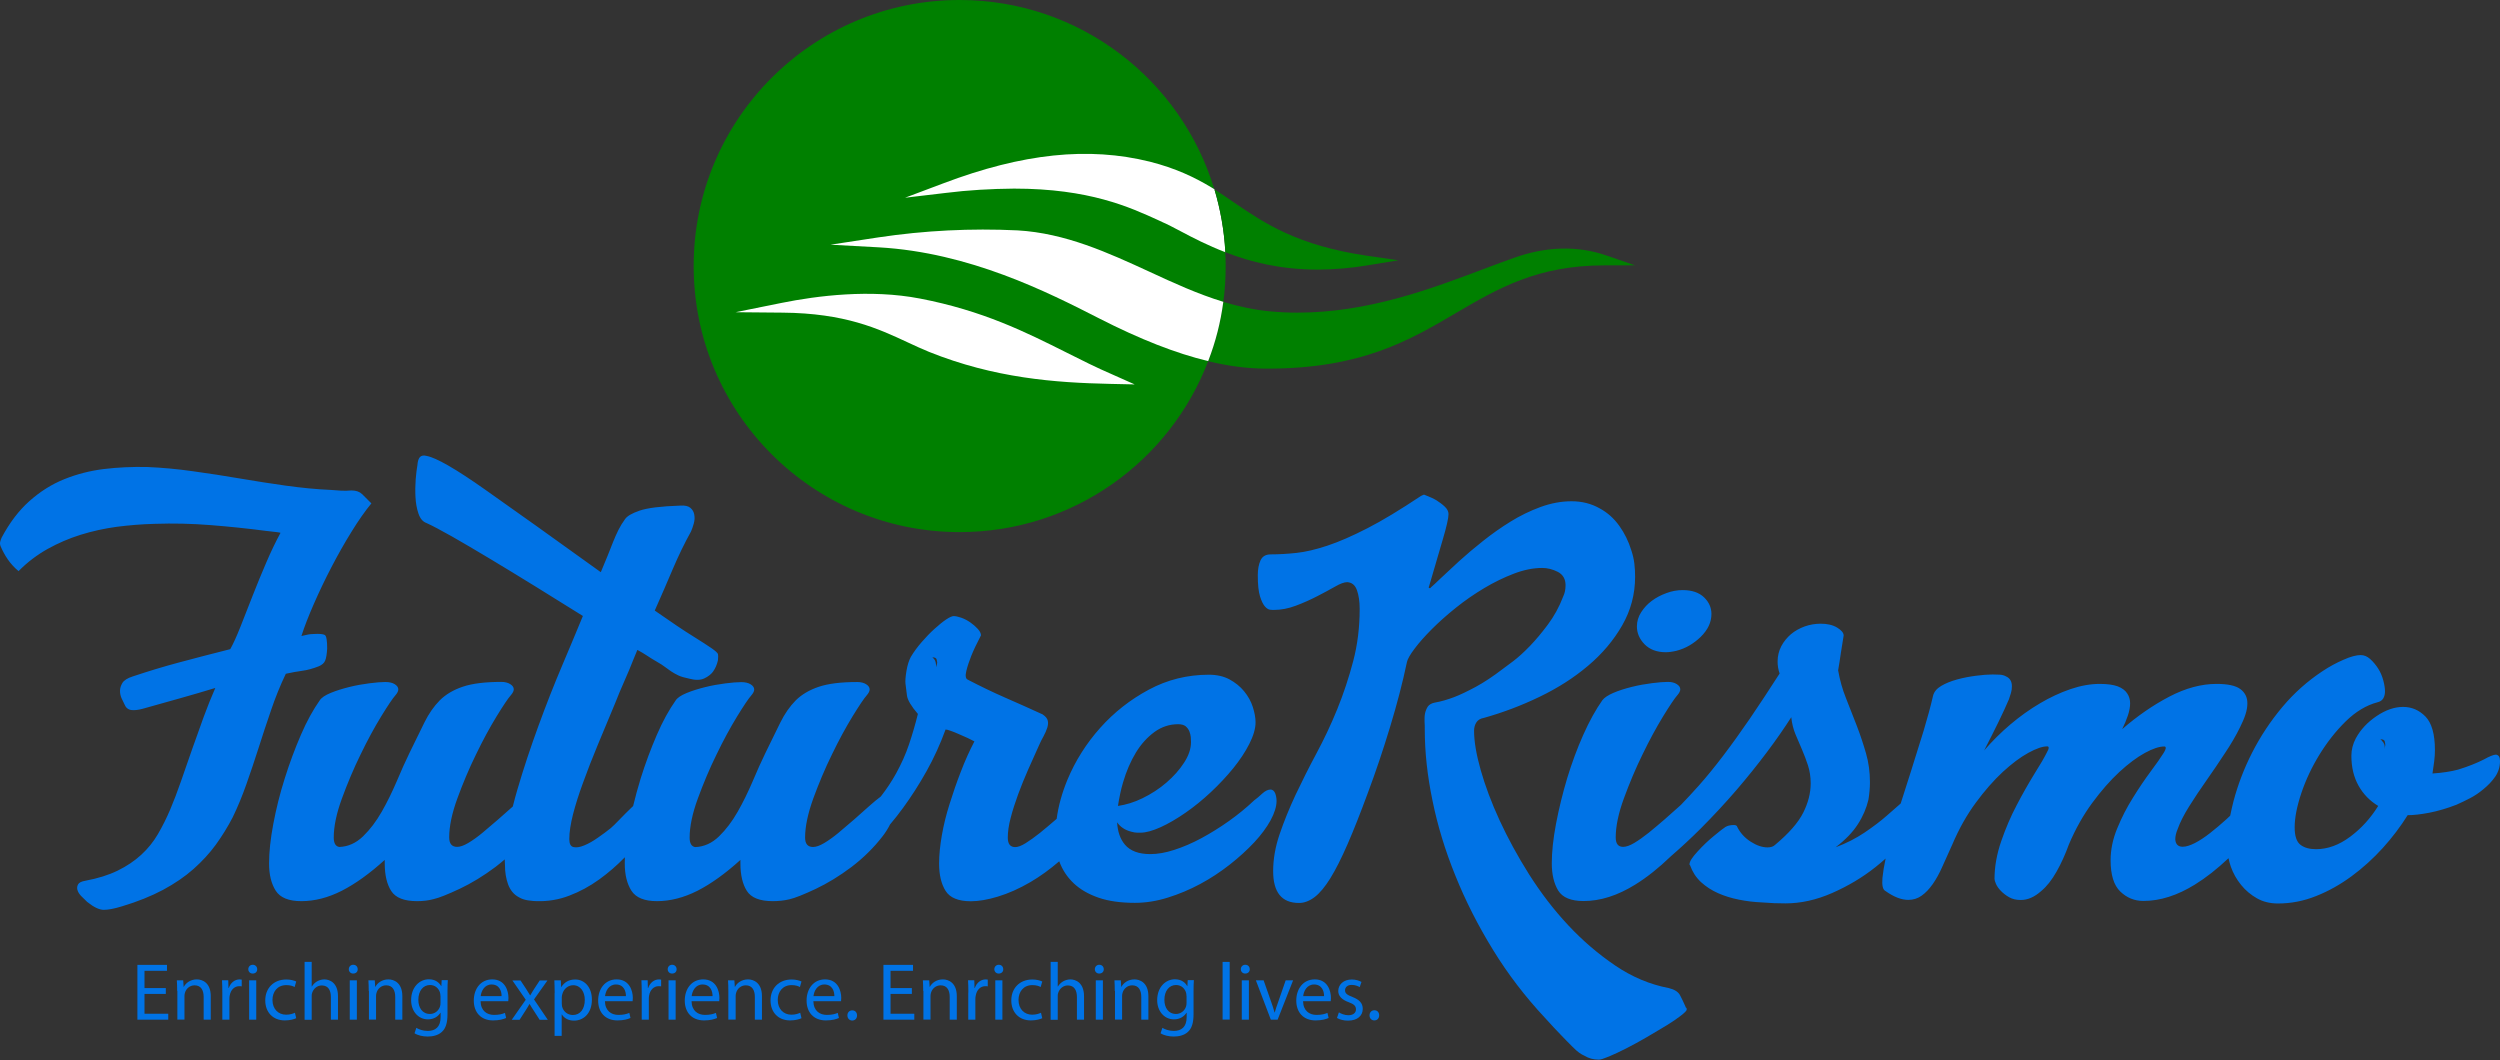 <?xml version="1.0" encoding="utf-8"?>
<!-- Generator: Adobe Illustrator 25.0.0, SVG Export Plug-In . SVG Version: 6.00 Build 0)  -->
<svg version="1.1" id="Layer_1" xmlns="http://www.w3.org/2000/svg" xmlns:xlink="http://www.w3.org/1999/xlink" x="0px" y="0px"
	 viewBox="0 0 235.81 100" style="enable-background:new 0 0 235.81 100;" xml:space="preserve">
<rect x="0" y="0" width="235.81" height="100" fill="#333333" stroke="none"/>
<style type="text/css">
	.st0{fill:#0073E6;}
	.st1{fill:#FFFFFF;}
	.st2{fill:none;stroke:#666666;stroke-width:2;stroke-linecap:round;stroke-linejoin:round;}
	.st3{fill:none;stroke:#666666;stroke-width:2;stroke-linecap:round;stroke-linejoin:round;stroke-dasharray:12.06,12.06;}
	.st4{fill:#008000;}
	.st5{fill:none;}
	.st6{fill-rule:evenodd;clip-rule:evenodd;fill:#FFFFFF;}
	.st7{clip-path:url(#SVGID_2_);}
	.st8{fill:#EB2B00;}
	.st9{fill:none;stroke:#FFFFFF;stroke-width:6.453;stroke-linecap:round;stroke-linejoin:round;stroke-miterlimit:10;}
	.st10{fill:#58595B;}
</style>
<g>
	<path class="st0" d="M25.56,67.01c-0.41,1.19-0.8,2.37-1.17,3.54c-0.37,1.17-0.76,2.31-1.15,3.42c-0.39,1.11-0.82,2.15-1.29,3.12
		c-0.47,0.91-1,1.76-1.59,2.58c-0.59,0.81-1.3,1.58-2.11,2.3c-0.81,0.72-1.77,1.37-2.88,1.97c-1.11,0.59-2.4,1.11-3.87,1.55
		c-0.72,0.22-1.29,0.33-1.71,0.33c-0.42,0-0.95-0.25-1.57-0.75C8,84.86,7.8,84.67,7.63,84.49c-0.17-0.19-0.28-0.37-0.33-0.56
		c-0.05-0.19-0.02-0.36,0.07-0.52c0.09-0.16,0.31-0.27,0.66-0.33c1.19-0.22,2.21-0.54,3.07-0.96c0.86-0.42,1.6-0.92,2.23-1.5
		c0.63-0.58,1.15-1.23,1.57-1.95c0.42-0.72,0.8-1.48,1.15-2.3c0.34-0.81,0.69-1.71,1.03-2.7c0.34-0.98,0.7-1.99,1.05-3.02
		c0.36-1.03,0.72-2.04,1.08-3.02c0.36-0.98,0.73-1.9,1.1-2.74c-1.12,0.34-2.24,0.67-3.35,0.98c-1.11,0.31-2.27,0.64-3.49,0.98
		c-0.44,0.12-0.81,0.16-1.1,0.12c-0.3-0.05-0.51-0.23-0.63-0.54c-0.06-0.12-0.15-0.3-0.26-0.54c-0.11-0.23-0.16-0.48-0.16-0.73
		c0-0.25,0.08-0.5,0.23-0.75c0.16-0.25,0.48-0.45,0.98-0.61c1.5-0.5,2.95-0.94,4.34-1.31c1.39-0.37,3.01-0.8,4.85-1.26
		c0.28-0.5,0.6-1.2,0.96-2.11c0.36-0.91,0.74-1.88,1.15-2.93c0.41-1.05,0.84-2.09,1.29-3.14c0.45-1.05,0.9-1.98,1.34-2.79
		c0-0.03-0.47-0.09-1.41-0.19c-1.69-0.22-3.41-0.4-5.18-0.54c-1.77-0.14-3.52-0.18-5.27-0.12c-1.22,0.03-2.41,0.13-3.59,0.28
		c-1.17,0.16-2.3,0.41-3.4,0.75c-1.09,0.34-2.13,0.79-3.12,1.34c-0.98,0.55-1.9,1.24-2.74,2.09c-0.41-0.34-0.74-0.71-1.01-1.1
		c-0.27-0.39-0.49-0.8-0.68-1.24C0,51.38-0.02,51.24,0.02,51.1c0.03-0.14,0.08-0.27,0.14-0.4c0.75-1.41,1.62-2.55,2.62-3.44
		c1-0.89,2.09-1.58,3.28-2.06c1.19-0.48,2.44-0.8,3.75-0.96c1.31-0.16,2.67-0.22,4.08-0.19c1.41,0.06,2.84,0.19,4.31,0.4
		c1.47,0.2,2.94,0.43,4.41,0.68c1.47,0.25,2.92,0.48,4.36,0.68c1.44,0.2,2.84,0.34,4.22,0.4c0.34,0.03,0.67,0.05,0.98,0.07
		c0.31,0.02,0.64,0.01,0.98-0.02c0.44,0,0.77,0.12,1.01,0.35c0.23,0.23,0.52,0.52,0.87,0.87c-0.59,0.72-1.22,1.61-1.87,2.67
		c-0.66,1.06-1.29,2.18-1.9,3.35c-0.61,1.17-1.16,2.33-1.66,3.47c-0.5,1.14-0.89,2.15-1.17,3.02c0.25-0.06,0.46-0.11,0.63-0.14
		c0.17-0.03,0.35-0.05,0.54-0.05c0.53-0.03,0.87,0,1.03,0.09c0.16,0.09,0.23,0.52,0.23,1.27c-0.03,0.53-0.09,0.91-0.19,1.15
		c-0.09,0.23-0.3,0.41-0.61,0.54c-0.56,0.22-1.08,0.36-1.55,0.42c-0.47,0.06-0.98,0.16-1.55,0.28
		C26.43,64.66,25.96,65.82,25.56,67.01 M120.41,75.54c0,0.53-0.19,1.14-0.56,1.83c-0.38,0.69-0.89,1.38-1.55,2.09
		c-0.66,0.7-1.42,1.4-2.3,2.09c-0.88,0.69-1.8,1.3-2.79,1.83c-0.98,0.53-2.01,0.96-3.07,1.29c-1.06,0.33-2.09,0.49-3.09,0.49
		c-1.34,0-2.49-0.16-3.44-0.49c-0.95-0.33-1.73-0.78-2.34-1.36c-0.61-0.58-1.05-1.25-1.34-2.02c-0.01-0.02-0.01-0.03-0.02-0.05
		c-0.88,0.76-1.79,1.42-2.73,1.97c-1.05,0.61-2.06,1.06-3.05,1.36c-0.98,0.3-1.84,0.44-2.55,0.44c-1.19,0-1.98-0.33-2.39-0.98
		c-0.41-0.66-0.61-1.51-0.61-2.58c0-0.81,0.09-1.7,0.26-2.67c0.17-0.97,0.41-1.95,0.73-2.95c0.31-1,0.66-2.01,1.05-3.02
		c0.39-1.02,0.82-1.98,1.29-2.88c-0.16-0.09-0.38-0.2-0.66-0.33c-0.28-0.12-0.56-0.25-0.84-0.37c-0.28-0.12-0.53-0.23-0.75-0.3
		c-0.22-0.08-0.37-0.12-0.47-0.12c-0.5,1.37-1.1,2.69-1.8,3.94c-0.7,1.25-1.44,2.4-2.2,3.44c-0.41,0.57-0.83,1.09-1.24,1.58
		c-0.19,0.38-0.42,0.75-0.7,1.11c-0.84,1.09-1.83,2.06-2.95,2.91c-1.12,0.84-2.25,1.53-3.37,2.06c-1.13,0.53-1.95,0.86-2.49,0.98
		C73.97,84.94,73.45,85,72.89,85c-1.22,0-2.03-0.32-2.44-0.96c-0.41-0.64-0.61-1.51-0.61-2.6v-0.33c-1.41,1.28-2.76,2.25-4.05,2.91
		C64.5,84.67,63.22,85,61.97,85c-1.19,0-1.99-0.33-2.41-0.98c-0.42-0.66-0.63-1.51-0.63-2.58c0-0.19,0.01-0.38,0.01-0.58
		c-0.76,0.78-1.57,1.48-2.43,2.1c-0.89,0.64-1.83,1.15-2.81,1.52c-0.98,0.38-2.01,0.55-3.07,0.52c-0.19,0-0.45-0.02-0.8-0.07
		c-0.34-0.05-0.64-0.15-0.89-0.3c-0.47-0.25-0.8-0.65-1.01-1.2c-0.2-0.55-0.3-1.16-0.3-1.85c0-0.17-0.01-0.35-0.02-0.52
		c-0.28,0.24-0.57,0.48-0.87,0.71c-1.12,0.84-2.25,1.53-3.37,2.06c-1.13,0.53-1.95,0.86-2.48,0.98C40.41,84.94,39.9,85,39.34,85
		c-1.22,0-2.03-0.32-2.44-0.96c-0.41-0.64-0.61-1.51-0.61-2.6v-0.33c-1.41,1.28-2.76,2.25-4.05,2.91c-1.3,0.66-2.57,0.98-3.82,0.98
		c-1.19,0-1.99-0.33-2.41-0.98c-0.42-0.66-0.63-1.51-0.63-2.58c0-1.06,0.13-2.3,0.4-3.73c0.27-1.42,0.62-2.85,1.08-4.29
		c0.45-1.44,0.96-2.8,1.52-4.1c0.56-1.3,1.16-2.38,1.78-3.26c0.16-0.25,0.5-0.48,1.03-0.7c0.53-0.22,1.12-0.4,1.76-0.56
		c0.64-0.16,1.27-0.27,1.9-0.35c0.62-0.08,1.12-0.12,1.5-0.12c0.37,0,0.67,0.07,0.89,0.21c0.22,0.14,0.33,0.3,0.33,0.49
		c0,0.16-0.09,0.34-0.28,0.56c-0.25,0.28-0.7,0.95-1.34,1.99c-0.64,1.05-1.29,2.24-1.94,3.59c-0.66,1.34-1.24,2.73-1.76,4.15
		c-0.52,1.42-0.77,2.65-0.77,3.68c0,0.53,0.17,0.83,0.52,0.89c0.84-0.03,1.59-0.37,2.25-1.01c0.66-0.64,1.24-1.41,1.76-2.32
		c0.52-0.91,0.98-1.86,1.41-2.86c0.42-1,0.82-1.89,1.2-2.67c0.53-1.09,1-2.05,1.41-2.88c0.41-0.83,0.89-1.52,1.45-2.09
		c0.56-0.56,1.29-0.99,2.18-1.29c0.89-0.3,2.1-0.45,3.63-0.45c0.34,0,0.62,0.07,0.84,0.21c0.22,0.14,0.33,0.3,0.33,0.49
		c0,0.16-0.09,0.34-0.28,0.56c-0.25,0.28-0.7,0.95-1.34,1.99c-0.64,1.05-1.29,2.24-1.94,3.59c-0.66,1.34-1.24,2.73-1.76,4.15
		c-0.52,1.42-0.77,2.65-0.77,3.68c0,0.59,0.25,0.89,0.75,0.89c0.28,0,0.63-0.12,1.05-0.37c0.42-0.25,0.87-0.57,1.34-0.96
		c0.47-0.39,0.96-0.81,1.48-1.26c0.5-0.44,0.95-0.84,1.38-1.22c0.13-0.52,0.27-1.05,0.43-1.59c0.59-2.02,1.26-4.02,1.99-6.02
		c0.73-2,1.48-3.91,2.25-5.72c0.77-1.81,1.41-3.36,1.94-4.64c-1.5-0.94-3.01-1.87-4.52-2.81c-1.52-0.94-2.94-1.8-4.27-2.6
		c-1.33-0.8-2.51-1.49-3.56-2.09c-1.05-0.59-1.85-1.02-2.41-1.27c-0.34-0.12-0.59-0.42-0.75-0.89c-0.16-0.47-0.25-0.98-0.28-1.55
		c-0.03-0.56-0.02-1.13,0.02-1.69c0.05-0.56,0.1-1,0.16-1.31c0.03-0.41,0.12-0.67,0.26-0.8c0.14-0.12,0.34-0.16,0.59-0.09
		c0.91,0.16,2.76,1.22,5.55,3.19c2.8,1.97,6.43,4.56,10.9,7.78c0.25-0.59,0.47-1.13,0.66-1.59c0.19-0.47,0.36-0.9,0.51-1.29
		c0.16-0.39,0.32-0.76,0.49-1.1c0.17-0.34,0.38-0.69,0.63-1.03c0.19-0.28,0.65-0.55,1.38-0.8c0.73-0.25,2.01-0.41,3.82-0.47
		c0.44-0.03,0.76,0.04,0.96,0.21c0.2,0.17,0.33,0.39,0.37,0.66c0.05,0.27,0.03,0.54-0.05,0.82c-0.08,0.28-0.16,0.53-0.26,0.75
		c-0.62,1.12-1.19,2.3-1.71,3.52c-0.51,1.22-1.09,2.53-1.71,3.94c1.56,1.09,2.76,1.9,3.59,2.41c0.83,0.52,1.42,0.9,1.78,1.15
		c0.36,0.25,0.55,0.43,0.59,0.54c0.03,0.11,0.03,0.3,0,0.59c-0.09,0.41-0.25,0.77-0.47,1.08c-0.19,0.25-0.46,0.46-0.82,0.63
		c-0.36,0.17-0.84,0.18-1.43,0.02c-0.44-0.09-0.77-0.19-1.01-0.3c-0.23-0.11-0.44-0.23-0.63-0.35c-0.19-0.12-0.38-0.27-0.59-0.42
		c-0.2-0.16-0.49-0.34-0.87-0.56c-0.28-0.16-0.56-0.33-0.84-0.52c-0.28-0.19-0.59-0.37-0.94-0.56l-0.33,0.8
		c-0.28,0.72-0.58,1.43-0.89,2.13c-0.31,0.7-0.61,1.41-0.89,2.13c-0.56,1.34-1.1,2.64-1.62,3.89c-0.52,1.25-0.98,2.43-1.38,3.54
		c-0.41,1.11-0.73,2.12-0.96,3.02c-0.23,0.91-0.35,1.69-0.35,2.34c0,0.44,0.13,0.69,0.4,0.75c0.27,0.06,0.6,0.01,1.01-0.16
		c0.41-0.17,0.84-0.41,1.29-0.73c0.45-0.31,0.85-0.61,1.2-0.89c0.19-0.16,0.46-0.42,0.82-0.8c0.36-0.37,0.74-0.76,1.15-1.15
		c0.05-0.05,0.1-0.1,0.15-0.14c0.21-0.86,0.44-1.73,0.71-2.6c0.45-1.44,0.96-2.8,1.52-4.1c0.56-1.3,1.16-2.38,1.78-3.26
		c0.16-0.25,0.5-0.48,1.03-0.7c0.53-0.22,1.12-0.4,1.76-0.56c0.64-0.16,1.27-0.27,1.9-0.35c0.62-0.08,1.12-0.12,1.5-0.12
		c0.37,0,0.67,0.07,0.89,0.21c0.22,0.14,0.33,0.3,0.33,0.49c0,0.16-0.09,0.34-0.28,0.56c-0.25,0.28-0.7,0.95-1.34,1.99
		c-0.64,1.05-1.29,2.24-1.94,3.59c-0.66,1.34-1.24,2.73-1.76,4.15c-0.52,1.42-0.77,2.65-0.77,3.68c0,0.53,0.17,0.83,0.52,0.89
		c0.84-0.03,1.59-0.37,2.25-1.01c0.66-0.64,1.24-1.41,1.76-2.32c0.52-0.91,0.98-1.86,1.41-2.86c0.42-1,0.82-1.89,1.2-2.67
		c0.53-1.09,1-2.05,1.41-2.88c0.41-0.83,0.89-1.52,1.45-2.09c0.56-0.56,1.29-0.99,2.18-1.29c0.89-0.3,2.1-0.45,3.63-0.45
		c0.34,0,0.62,0.07,0.84,0.21c0.22,0.14,0.33,0.3,0.33,0.49c0,0.16-0.09,0.34-0.28,0.56c-0.25,0.28-0.7,0.95-1.34,1.99
		c-0.64,1.05-1.29,2.24-1.94,3.59c-0.66,1.34-1.24,2.73-1.76,4.15c-0.51,1.42-0.77,2.65-0.77,3.68c0,0.59,0.25,0.89,0.75,0.89
		c0.28,0,0.63-0.12,1.05-0.37c0.42-0.25,0.87-0.57,1.34-0.96c0.47-0.39,0.96-0.81,1.48-1.26c0.52-0.45,0.99-0.87,1.43-1.27
		c0.4-0.36,0.77-0.66,1.09-0.9c0.56-0.72,1.04-1.45,1.44-2.17c0.5-0.91,0.91-1.82,1.22-2.74c0.31-0.92,0.59-1.88,0.84-2.88
		c-0.62-0.72-0.97-1.3-1.03-1.73c-0.06-0.44-0.11-0.81-0.14-1.12c-0.03-0.25,0-0.65,0.09-1.2c0.09-0.55,0.23-0.99,0.42-1.34
		c0.28-0.47,0.62-0.93,1.01-1.38c0.39-0.45,0.79-0.87,1.2-1.24c0.41-0.37,0.77-0.67,1.1-0.89c0.33-0.22,0.57-0.33,0.73-0.33
		c0.19,0,0.43,0.06,0.73,0.16c0.3,0.11,0.58,0.26,0.84,0.44c0.27,0.19,0.5,0.39,0.7,0.61c0.2,0.22,0.3,0.42,0.3,0.61
		c-0.41,0.78-0.71,1.42-0.91,1.92c-0.2,0.5-0.36,0.98-0.47,1.43c-0.11,0.45-0.07,0.73,0.12,0.82c1.19,0.62,2.37,1.19,3.56,1.71
		c1.19,0.52,2.36,1.04,3.51,1.57c0.28,0.19,0.44,0.38,0.49,0.59c0.05,0.2,0.03,0.43-0.05,0.68c-0.08,0.25-0.2,0.52-0.35,0.8
		c-0.16,0.28-0.3,0.56-0.42,0.84c-0.34,0.75-0.69,1.52-1.03,2.3c-0.34,0.78-0.66,1.55-0.94,2.32c-0.28,0.77-0.52,1.5-0.7,2.2
		c-0.19,0.7-0.28,1.34-0.28,1.9c0,0.59,0.23,0.89,0.7,0.89c0.25,0,0.58-0.12,0.98-0.37c0.4-0.25,0.85-0.57,1.34-0.96
		c0.48-0.39,0.98-0.81,1.5-1.26c0.03-0.03,0.06-0.05,0.09-0.08c0.16-1.21,0.5-2.43,1.01-3.67c0.75-1.8,1.78-3.43,3.09-4.9
		c1.31-1.47,2.84-2.67,4.59-3.61c1.75-0.94,3.64-1.41,5.67-1.41c0.75,0,1.4,0.15,1.94,0.44c0.55,0.3,1.01,0.67,1.38,1.12
		c0.37,0.45,0.65,0.95,0.82,1.48c0.17,0.53,0.26,1.02,0.26,1.45c0,0.59-0.2,1.27-0.59,2.04c-0.39,0.77-0.9,1.53-1.52,2.3
		c-0.63,0.77-1.33,1.52-2.11,2.25c-0.78,0.73-1.58,1.38-2.39,1.94c-0.81,0.56-1.59,1.02-2.34,1.36c-0.75,0.34-1.39,0.52-1.92,0.52
		h-0.28c-0.16,0-0.34-0.03-0.56-0.09c-0.6-0.15-1.05-0.45-1.35-0.89c0.05,0.89,0.3,1.59,0.74,2.11c0.5,0.59,1.3,0.89,2.39,0.89
		c0.69,0,1.44-0.13,2.27-0.4c0.83-0.27,1.68-0.63,2.55-1.1c0.87-0.47,1.74-1.01,2.6-1.62c0.86-0.61,1.65-1.26,2.37-1.94
		c0.22-0.16,0.47-0.37,0.75-0.63c0.28-0.26,0.55-0.4,0.8-0.4c0.19,0,0.34,0.12,0.44,0.35C120.36,75.04,120.41,75.29,120.41,75.54
		 M88.4,62.51c0-0.06-0.02-0.16-0.05-0.3c-0.03-0.14-0.17-0.21-0.42-0.21c0.03,0,0.1,0.07,0.21,0.21c0.11,0.14,0.16,0.38,0.16,0.73
		C88.37,62.68,88.4,62.54,88.4,62.51 M105.93,73.8c-0.21,0.71-0.36,1.45-0.48,2.22c0.75-0.11,1.52-0.34,2.3-0.72
		c0.84-0.41,1.6-0.9,2.27-1.48c0.67-0.58,1.23-1.2,1.66-1.87c0.44-0.67,0.66-1.32,0.66-1.95c0-0.12-0.01-0.28-0.02-0.47
		c-0.02-0.19-0.06-0.37-0.14-0.56c-0.08-0.19-0.2-0.34-0.35-0.47c-0.16-0.12-0.39-0.19-0.7-0.19c-0.81,0-1.55,0.24-2.23,0.73
		c-0.67,0.49-1.26,1.13-1.76,1.95C106.65,71.8,106.24,72.74,105.93,73.8 M159,94.99c-0.19-0.44-0.37-0.81-0.54-1.13
		c-0.17-0.31-0.52-0.53-1.05-0.66c-1.78-0.34-3.47-1.05-5.06-2.13c-1.59-1.08-3.07-2.34-4.43-3.8c-1.36-1.45-2.58-3.05-3.68-4.78
		c-1.09-1.73-2.02-3.44-2.79-5.11c-0.77-1.67-1.36-3.25-1.78-4.73c-0.42-1.48-0.63-2.72-0.63-3.73c0-0.28,0.07-0.54,0.21-0.77
		c0.14-0.23,0.38-0.38,0.73-0.44c1.78-0.5,3.53-1.16,5.25-1.99c1.72-0.83,3.24-1.8,4.57-2.93c1.33-1.12,2.4-2.39,3.21-3.8
		c0.81-1.41,1.22-2.94,1.22-4.59c0-0.41-0.02-0.82-0.07-1.24c-0.05-0.42-0.15-0.85-0.3-1.29c-0.25-0.81-0.62-1.57-1.12-2.27
		c-0.5-0.7-1.12-1.26-1.87-1.66c-0.78-0.44-1.66-0.66-2.63-0.66c-0.97,0-1.94,0.18-2.93,0.54c-0.98,0.36-1.93,0.82-2.83,1.38
		c-0.91,0.56-1.77,1.17-2.6,1.83c-0.83,0.66-1.58,1.29-2.25,1.9c-0.67,0.61-1.24,1.14-1.71,1.59c-0.47,0.45-0.8,0.76-0.98,0.91
		c0,0.03-0.02,0.05-0.05,0.05c-0.13,0-0.16-0.06-0.09-0.19c0.47-1.62,0.89-3.07,1.27-4.34s0.56-2.09,0.56-2.46
		c0-0.25-0.12-0.48-0.35-0.7c-0.23-0.22-0.49-0.41-0.77-0.59c-0.28-0.17-0.67-0.35-1.17-0.54c-0.06,0-0.12,0.02-0.16,0.05
		c-0.05,0.03-0.09,0.05-0.12,0.05c-1.97,1.31-3.66,2.34-5.09,3.07c-1.42,0.73-2.68,1.28-3.77,1.64c-1.09,0.36-2.06,0.59-2.9,0.68
		c-0.84,0.09-1.66,0.14-2.44,0.14c-0.47,0-0.79,0.19-0.96,0.56c-0.17,0.37-0.26,0.84-0.26,1.41c0,0.87,0.07,1.54,0.21,1.99
		c0.14,0.45,0.3,0.77,0.47,0.96c0.17,0.19,0.34,0.29,0.49,0.3c0.16,0.02,0.27,0.02,0.33,0.02c0.69,0,1.38-0.13,2.09-0.4
		c0.7-0.26,1.37-0.56,2.01-0.89c0.64-0.33,1.2-0.63,1.69-0.91c0.48-0.28,0.87-0.42,1.15-0.42c0.44,0.03,0.74,0.28,0.91,0.75
		c0.17,0.47,0.26,1.06,0.26,1.78c0,1.72-0.2,3.36-0.61,4.92c-0.41,1.56-0.91,3.07-1.5,4.52c-0.59,1.45-1.25,2.85-1.97,4.19
		c-0.72,1.34-1.37,2.65-1.97,3.91c-0.59,1.26-1.09,2.5-1.5,3.7c-0.41,1.2-0.61,2.37-0.61,3.49c0,2,0.81,3,2.44,3
		c0.5,0,0.99-0.19,1.48-0.56c0.48-0.37,0.98-0.97,1.48-1.78c0.5-0.81,1.04-1.88,1.62-3.21c0.58-1.33,1.21-2.93,1.9-4.8
		c0.75-2,1.45-4.08,2.11-6.26c0.66-2.17,1.19-4.21,1.59-6.12c0.06-0.28,0.3-0.7,0.73-1.27c0.42-0.56,0.96-1.17,1.62-1.83
		c0.66-0.66,1.41-1.33,2.27-2.02c0.86-0.69,1.75-1.3,2.67-1.85c0.92-0.55,1.85-1,2.79-1.36c0.94-0.36,1.83-0.54,2.67-0.54
		c0.5,0,0.99,0.12,1.48,0.37c0.48,0.25,0.73,0.67,0.73,1.26c0,0.41-0.08,0.77-0.23,1.08c-0.37,0.97-0.85,1.84-1.43,2.62
		c-0.58,0.78-1.15,1.46-1.71,2.04c-0.56,0.58-1.08,1.05-1.55,1.41s-0.8,0.6-0.98,0.73c-0.94,0.72-1.8,1.29-2.58,1.71
		c-0.78,0.42-1.45,0.74-2.02,0.96c-0.66,0.25-1.26,0.42-1.83,0.52c-0.31,0.06-0.53,0.19-0.66,0.37c-0.12,0.19-0.21,0.4-0.26,0.63
		c-0.05,0.23-0.06,0.49-0.05,0.77c0.02,0.28,0.02,0.53,0.02,0.75c0,2.13,0.24,4.37,0.73,6.73c0.48,2.36,1.2,4.72,2.16,7.08
		c0.95,2.36,2.13,4.69,3.54,6.98c1.41,2.3,3.05,4.44,4.92,6.44c0.62,0.69,1.14,1.24,1.55,1.66c0.41,0.42,0.74,0.77,1.01,1.03
		c0.26,0.27,0.48,0.46,0.66,0.59c0.17,0.12,0.34,0.22,0.49,0.28c0.41,0.25,0.86,0.37,1.36,0.37c0.16,0,0.48-0.1,0.96-0.3
		c0.48-0.2,1.03-0.46,1.64-0.77c0.61-0.31,1.25-0.66,1.92-1.05c0.67-0.39,1.29-0.76,1.85-1.1c0.56-0.34,1.02-0.66,1.38-0.94
		c0.36-0.28,0.54-0.47,0.54-0.56c0-0.06-0.01-0.12-0.02-0.16C159.01,95.06,159,95.02,159,94.99 M157.12,61.52
		c0.31,0,0.66-0.05,1.03-0.14c0.84-0.22,1.6-0.66,2.27-1.31c0.67-0.66,1.01-1.37,1.01-2.16c0-0.59-0.23-1.12-0.7-1.57
		c-0.47-0.45-1.14-0.68-2.02-0.68c-0.5,0-1.01,0.09-1.52,0.28c-0.52,0.19-0.98,0.43-1.38,0.73c-0.41,0.3-0.74,0.66-1.01,1.08
		c-0.27,0.42-0.4,0.87-0.4,1.34c0,0.62,0.24,1.19,0.73,1.69C155.62,61.27,156.28,61.52,157.12,61.52 M235.81,71.79
		c0,0.53-0.15,1.02-0.44,1.45c-0.3,0.44-0.68,0.84-1.15,1.22c-0.37,0.31-0.78,0.59-1.22,0.82c-0.44,0.23-0.88,0.44-1.31,0.63
		c-0.88,0.34-1.73,0.59-2.55,0.75c-0.83,0.16-1.51,0.23-2.04,0.23c-0.66,1.06-1.44,2.09-2.34,3.09c-0.91,1-1.89,1.89-2.95,2.67
		c-1.06,0.78-2.18,1.41-3.35,1.87c-1.17,0.47-2.37,0.7-3.59,0.7c-0.75,0-1.41-0.16-1.99-0.49c-0.58-0.33-1.08-0.75-1.5-1.27
		c-0.42-0.52-0.74-1.09-0.96-1.71c-0.09-0.27-0.16-0.53-0.22-0.8c-1.07,1.01-2.12,1.84-3.16,2.48c-1.66,1.03-3.28,1.55-4.87,1.55
		c-0.84,0-1.57-0.3-2.18-0.89c-0.61-0.59-0.91-1.58-0.91-2.95c0-1,0.21-2.01,0.63-3.02c0.42-1.02,0.91-1.98,1.48-2.88
		c0.56-0.91,1.12-1.73,1.66-2.46c0.55-0.73,0.94-1.3,1.2-1.71c0.16-0.25,0.23-0.42,0.23-0.52s-0.05-0.14-0.14-0.14
		c-0.47,0-1.08,0.2-1.83,0.61c-0.75,0.41-1.55,1.01-2.41,1.8c-0.86,0.8-1.71,1.77-2.55,2.91c-0.84,1.14-1.58,2.45-2.2,3.91
		c-0.34,0.94-0.73,1.8-1.17,2.58c-0.44,0.78-0.92,1.39-1.45,1.83c-0.63,0.56-1.27,0.84-1.92,0.84c-0.44,0-0.8-0.09-1.1-0.26
		c-0.3-0.17-0.56-0.37-0.77-0.59c-0.22-0.22-0.37-0.44-0.47-0.66c-0.09-0.22-0.14-0.37-0.14-0.47c0-1.16,0.21-2.34,0.63-3.56
		c0.42-1.22,0.91-2.37,1.48-3.44c0.56-1.08,1.12-2.05,1.66-2.93c0.55-0.87,0.93-1.53,1.15-1.97c0.12-0.22,0.19-0.37,0.19-0.47
		s-0.05-0.14-0.14-0.14c-0.44,0-1.03,0.2-1.78,0.61c-0.75,0.41-1.55,1.01-2.41,1.8c-0.86,0.8-1.71,1.77-2.55,2.91
		c-0.84,1.14-1.58,2.45-2.2,3.91c-0.34,0.75-0.66,1.45-0.94,2.09c-0.28,0.64-0.59,1.2-0.91,1.66c-0.33,0.47-0.68,0.84-1.05,1.1
		c-0.37,0.27-0.8,0.4-1.26,0.4c-0.66,0-1.37-0.28-2.16-0.84c-0.25-0.12-0.34-0.54-0.28-1.24c0.05-0.51,0.15-1.12,0.3-1.82
		c-0.3,0.27-0.62,0.54-0.96,0.81c-1.22,0.97-2.58,1.78-4.08,2.44c-1.5,0.66-2.97,0.98-4.41,0.98c-0.34,0-0.7-0.01-1.08-0.02
		c-0.37-0.02-0.75-0.04-1.12-0.07c-0.75-0.03-1.48-0.12-2.18-0.26c-0.7-0.14-1.36-0.34-1.97-0.61c-0.61-0.27-1.15-0.62-1.62-1.05
		c-0.47-0.44-0.81-0.97-1.03-1.59c-0.03,0-0.05-0.03-0.05-0.09c0-0.25,0.25-0.65,0.75-1.19c0.5-0.55,1.01-1.04,1.55-1.48
		c0.53-0.44,0.89-0.72,1.08-0.84c0.19-0.12,0.45-0.19,0.8-0.19c0.19,0,0.3,0.06,0.33,0.19c0.28,0.56,0.7,1.02,1.26,1.38
		c0.56,0.36,1.09,0.54,1.59,0.54c0.31,0,0.55-0.08,0.7-0.23c1.31-1.09,2.2-2.11,2.67-3.05c0.47-0.94,0.7-1.86,0.7-2.76
		c0-0.62-0.09-1.19-0.26-1.71c-0.17-0.52-0.36-1.01-0.56-1.48c-0.2-0.47-0.41-0.95-0.61-1.43c-0.2-0.48-0.34-1.02-0.4-1.62
		c-0.66,1.03-1.42,2.13-2.3,3.3c-0.88,1.17-1.84,2.37-2.88,3.58c-1.05,1.22-2.16,2.41-3.33,3.59c-0.93,0.93-1.88,1.81-2.85,2.65
		c-1.14,1.1-2.26,1.99-3.36,2.67c-1.66,1.03-3.28,1.55-4.87,1.55c-1.19,0-1.98-0.33-2.39-0.98c-0.4-0.66-0.61-1.51-0.61-2.58
		c0-1.06,0.13-2.3,0.4-3.73c0.27-1.42,0.62-2.85,1.05-4.29c0.44-1.44,0.94-2.8,1.52-4.1c0.58-1.3,1.18-2.38,1.8-3.26
		c0.19-0.25,0.54-0.48,1.05-0.7c0.52-0.22,1.09-0.4,1.73-0.56c0.64-0.16,1.27-0.27,1.9-0.35c0.62-0.08,1.12-0.12,1.5-0.12
		c0.34,0,0.63,0.07,0.84,0.21c0.22,0.14,0.33,0.3,0.33,0.49c0,0.16-0.09,0.34-0.28,0.56c-0.25,0.28-0.7,0.95-1.34,1.99
		c-0.64,1.05-1.29,2.24-1.94,3.59c-0.66,1.34-1.24,2.73-1.76,4.15c-0.52,1.42-0.77,2.65-0.77,3.68c0,0.59,0.23,0.89,0.7,0.89
		c0.28,0,0.63-0.12,1.05-0.37c0.42-0.25,0.87-0.57,1.36-0.96c0.48-0.39,0.98-0.81,1.5-1.26c0.52-0.45,0.99-0.87,1.43-1.27
		c0.04-0.04,0.08-0.07,0.12-0.11c0.53-0.55,1.09-1.15,1.66-1.79c0.75-0.84,1.52-1.79,2.32-2.84c0.8-1.05,1.63-2.21,2.51-3.49
		c0.87-1.28,1.81-2.7,2.81-4.26c-0.12-0.34-0.19-0.72-0.19-1.13c0-0.53,0.12-1.01,0.35-1.45c0.23-0.44,0.54-0.81,0.91-1.13
		c0.37-0.31,0.8-0.55,1.29-0.73c0.48-0.17,0.99-0.26,1.52-0.26c0.62,0,1.14,0.12,1.55,0.37c0.41,0.25,0.61,0.5,0.61,0.75
		c-0.09,0.53-0.18,1.07-0.26,1.62c-0.08,0.55-0.16,1.1-0.26,1.66c0.16,0.91,0.4,1.79,0.75,2.65c0.34,0.86,0.68,1.72,1.01,2.58
		c0.33,0.86,0.62,1.73,0.87,2.6c0.25,0.87,0.37,1.78,0.37,2.72c0,0.53-0.05,1.08-0.14,1.64c-0.19,0.81-0.52,1.59-1.01,2.34
		c-0.48,0.75-1.18,1.47-2.09,2.16c1-0.37,1.91-0.84,2.72-1.38c0.81-0.55,1.52-1.08,2.13-1.62c0.49-0.43,0.92-0.81,1.29-1.13
		c0.31-0.99,0.63-1.99,0.96-3.01c0.42-1.33,0.82-2.61,1.2-3.84c0.37-1.23,0.67-2.34,0.89-3.3c0.09-0.38,0.35-0.69,0.77-0.94
		c0.42-0.25,0.92-0.45,1.5-0.61c0.58-0.16,1.17-0.27,1.78-0.35c0.61-0.08,1.13-0.12,1.57-0.12c0.25,0,0.48,0.01,0.7,0.02
		c0.22,0.02,0.41,0.07,0.56,0.16c0.37,0.16,0.56,0.47,0.56,0.94c0,0.22-0.03,0.43-0.09,0.63c-0.06,0.2-0.13,0.4-0.19,0.59
		c-0.28,0.66-0.61,1.37-0.98,2.13c-0.37,0.77-0.83,1.66-1.36,2.7c0.75-0.87,1.58-1.7,2.48-2.46c0.91-0.77,1.84-1.43,2.79-1.99
		c0.95-0.56,1.91-1.01,2.88-1.34c0.97-0.33,1.89-0.49,2.76-0.49c0.72,0,1.28,0.08,1.69,0.23c0.41,0.16,0.7,0.37,0.89,0.66
		c0.19,0.28,0.28,0.59,0.28,0.94c0,0.34-0.07,0.73-0.21,1.15c-0.14,0.42-0.32,0.85-0.54,1.29c1.44-1.25,2.92-2.27,4.45-3.07
		c1.53-0.8,3.02-1.2,4.45-1.2c1.06,0,1.81,0.16,2.25,0.49c0.44,0.33,0.66,0.77,0.66,1.34c0,0.34-0.06,0.7-0.19,1.08
		c-0.12,0.37-0.3,0.78-0.52,1.22c-0.37,0.75-0.84,1.56-1.41,2.41c-0.56,0.86-1.14,1.71-1.73,2.55c-0.59,0.84-1.14,1.66-1.64,2.46
		c-0.5,0.8-0.86,1.51-1.08,2.13c-0.16,0.37-0.23,0.7-0.23,0.98c0.03,0.47,0.27,0.7,0.7,0.7c0.31,0,0.7-0.12,1.15-0.35
		c0.45-0.23,0.93-0.55,1.43-0.94c0.5-0.39,1.02-0.83,1.55-1.31c0.12-0.11,0.23-0.22,0.35-0.33c0.09-0.44,0.19-0.89,0.31-1.36
		c0.41-1.55,0.99-3.08,1.76-4.59c0.77-1.51,1.71-2.94,2.84-4.29c1.12-1.34,2.41-2.48,3.84-3.42c0.62-0.41,1.27-0.76,1.94-1.05
		c0.67-0.3,1.21-0.44,1.62-0.44c0.31,0,0.61,0.12,0.89,0.37c0.28,0.25,0.53,0.55,0.75,0.89c0.22,0.34,0.38,0.72,0.49,1.13
		c0.11,0.41,0.16,0.75,0.16,1.03c0,0.25-0.05,0.47-0.16,0.66c-0.11,0.19-0.29,0.31-0.54,0.37c-1.06,0.28-2.06,0.88-3,1.8
		c-0.94,0.92-1.76,1.97-2.48,3.14c-0.72,1.17-1.29,2.38-1.71,3.63c-0.42,1.25-0.63,2.33-0.63,3.23c0,0.81,0.18,1.36,0.54,1.64
		c0.36,0.28,0.85,0.42,1.48,0.42c1.09,0,2.16-0.39,3.21-1.17c1.05-0.78,1.93-1.75,2.65-2.91c-0.78-0.47-1.4-1.1-1.85-1.9
		c-0.45-0.8-0.68-1.74-0.68-2.84c0-0.56,0.14-1.11,0.42-1.64c0.44-0.81,1.09-1.51,1.95-2.09c0.86-0.58,1.69-0.87,2.51-0.87
		c0.81,0,1.51,0.3,2.11,0.91c0.59,0.61,0.89,1.66,0.89,3.16c0,0.34-0.02,0.7-0.07,1.08c-0.05,0.37-0.1,0.75-0.16,1.13
		c0.47-0.03,0.91-0.08,1.31-0.14c0.41-0.06,0.78-0.14,1.12-0.23c0.5-0.16,0.95-0.31,1.34-0.47c0.39-0.16,0.74-0.31,1.05-0.47
		c0.56-0.31,0.95-0.47,1.17-0.47C235.69,71.22,235.81,71.41,235.81,71.79 M224.99,70.24c0-0.06-0.02-0.16-0.05-0.3
		c-0.03-0.14-0.17-0.21-0.42-0.21c0.06,0.03,0.12,0.09,0.19,0.19c0.06,0.06,0.12,0.14,0.16,0.23c0.05,0.09,0.07,0.22,0.07,0.38v0.14
		c0-0.09,0.01-0.17,0.02-0.23C224.98,70.37,224.99,70.3,224.99,70.24"/>
	<path class="st4" d="M115.61,25.09c0,1.15-0.07,2.28-0.22,3.38c-0.01,0.02-0.01,0.03-0.01,0.05c-0.25,1.89-0.72,3.72-1.39,5.46
		c-0.01,0.03-0.02,0.05-0.03,0.08c-3.6,9.44-12.74,16.13-23.44,16.13c-13.85,0-25.09-11.23-25.09-25.09C65.42,11.24,76.66,0,90.51,0
		c11.35,0,20.94,7.54,24.03,17.87c-0.11-0.07-0.22-0.14-0.33-0.2c0.74,1.91,1.21,3.97,1.35,6.13h0.01v0.01
		C115.6,24.24,115.61,24.66,115.61,25.09"/>
	<path class="st4" d="M154.22,25.03h-2.89c-6.33,0-10.04,2.18-13.99,4.49c-4.4,2.59-8.94,5.25-17.78,5.25h-0.17
		c-1.71-0.01-3.5-0.23-5.42-0.7c0.01-0.03,0.02-0.05,0.03-0.08c0.67-1.74,1.14-3.57,1.39-5.46c0-0.02,0-0.03,0.01-0.05
		c1.44,0.43,2.91,0.75,4.42,0.89c0.84,0.08,1.69,0.12,2.54,0.12c6.68,0,12.56-2.22,17.76-4.18l0.05-0.02
		c0.9-0.34,1.76-0.66,2.61-0.96c3.06-1.1,6.01-1.18,8.78-0.22L154.22,25.03z"/>
	<path class="st1" d="M115.39,28.47c-0.01,0.02-0.01,0.03-0.01,0.05c-0.25,1.89-0.72,3.72-1.39,5.46c-0.01,0.03-0.02,0.05-0.03,0.08
		c-3.05-0.73-6.43-2.06-10.29-4.03c-4.86-2.48-12.21-6.21-20.77-6.7l-4.56-0.25l4.52-0.69c4.35-0.65,8.73-0.87,13.12-0.66
		c4.52,0.26,8.55,2.11,12.46,3.91C110.68,26.68,112.99,27.74,115.39,28.47"/>
	<path class="st1" d="M115.58,23.79L115.58,23.79c-1.66-0.64-3.06-1.36-4.24-1.99c-0.65-0.34-1.19-0.63-1.7-0.85l-0.34-0.16
		c-2.76-1.26-6.55-3-13.65-3c-2.17,0.02-4.33,0.14-6.47,0.41l-3.81,0.45l3.59-1.35c7.53-2.85,13.72-3.48,19.5-2.05
		c2.43,0.62,4.19,1.46,5.76,2.4c0.11,0.07,0.22,0.13,0.33,0.2C115.12,19.76,115.47,21.75,115.58,23.79"/>
	<path class="st4" d="M131.9,24.55l-2.98,0.49c-1.52,0.25-3.06,0.38-4.6,0.39c-3.53,0-6.39-0.72-8.71-1.63v0.01
		c-0.01,0-0.02-0.01-0.03-0.01v-0.01c-0.11-2.05-0.46-4.03-1.03-5.92c0.36,0.23,0.71,0.45,1.06,0.69c0.27,0.19,0.54,0.37,0.8,0.55
		c2.94,2,5.98,4.04,12.51,5.01L131.9,24.55z"/>
	<path class="st1" d="M100.61,33.26c-3.89-1.95-7.91-3.96-13.84-5.1c-4.67-0.9-9.67-0.27-13.04,0.41l-4.36,0.88l4.45,0.04
		c5.89,0.05,9.02,1.51,11.79,2.8c0.69,0.32,1.35,0.63,2.02,0.9c6.15,2.47,11.85,2.91,17.09,3.02l2.31,0.05l-2.11-0.94
		C103.41,34.67,101.98,33.95,100.61,33.26"/>
	<polygon class="st0" points="15.64,93.75 13.63,93.75 13.63,95.62 15.87,95.62 15.87,96.18 12.96,96.18 12.96,91.01 15.75,91.01 
		15.75,91.57 13.63,91.57 13.63,93.2 15.64,93.2 	"/>
	<path class="st0" d="M16.71,93.47c0-0.38-0.01-0.7-0.03-1h0.6l0.04,0.61h0.02c0.18-0.35,0.61-0.7,1.23-0.7
		c0.51,0,1.31,0.31,1.31,1.58v2.22h-0.67v-2.14c0-0.6-0.22-1.1-0.86-1.1c-0.44,0-0.79,0.31-0.9,0.69c-0.03,0.08-0.05,0.2-0.05,0.31
		v2.23h-0.67V93.47z"/>
	<path class="st0" d="M20.97,93.62c0-0.44-0.01-0.81-0.03-1.16h0.59l0.02,0.73h0.03c0.17-0.5,0.57-0.81,1.03-0.81
		c0.08,0,0.13,0.01,0.19,0.02v0.64c-0.07-0.02-0.14-0.02-0.23-0.02c-0.47,0-0.81,0.36-0.9,0.87c-0.02,0.09-0.03,0.2-0.03,0.31v1.98
		h-0.67V93.62z"/>
	<path class="st0" d="M24.26,91.42c0.01,0.23-0.16,0.41-0.43,0.41c-0.24,0-0.41-0.18-0.41-0.41c0-0.24,0.18-0.42,0.42-0.42
		C24.09,91,24.26,91.19,24.26,91.42 M23.5,92.47h0.67v3.71H23.5V92.47z"/>
	<path class="st0" d="M27.94,96.04c-0.18,0.09-0.57,0.21-1.07,0.21c-1.12,0-1.85-0.76-1.85-1.89c0-1.14,0.78-1.97,1.99-1.97
		c0.4,0,0.75,0.1,0.93,0.19l-0.15,0.52c-0.16-0.09-0.41-0.18-0.78-0.18c-0.85,0-1.31,0.63-1.31,1.4c0,0.86,0.55,1.39,1.29,1.39
		c0.38,0,0.64-0.1,0.83-0.18L27.94,96.04z"/>
	<path class="st0" d="M28.73,90.73h0.67v2.32h0.02c0.11-0.19,0.28-0.36,0.48-0.48c0.2-0.11,0.44-0.19,0.69-0.19
		c0.5,0,1.29,0.31,1.29,1.59v2.21h-0.67v-2.13c0-0.6-0.22-1.1-0.86-1.1c-0.44,0-0.78,0.31-0.9,0.68c-0.04,0.09-0.05,0.19-0.05,0.32
		v2.24h-0.67V90.73z"/>
	<path class="st0" d="M33.74,91.42c0.01,0.23-0.16,0.41-0.43,0.41c-0.24,0-0.41-0.18-0.41-0.41c0-0.24,0.18-0.42,0.42-0.42
		C33.58,91,33.74,91.19,33.74,91.42 M32.99,92.47h0.67v3.71h-0.67V92.47z"/>
	<path class="st0" d="M34.78,93.47c0-0.38-0.01-0.7-0.03-1h0.6l0.04,0.61h0.02c0.18-0.35,0.61-0.7,1.23-0.7
		c0.51,0,1.31,0.31,1.31,1.58v2.22h-0.67v-2.14c0-0.6-0.22-1.1-0.86-1.1c-0.44,0-0.79,0.31-0.9,0.69c-0.03,0.08-0.05,0.2-0.05,0.31
		v2.23h-0.67V93.47z"/>
	<path class="st0" d="M42.24,92.47c-0.02,0.27-0.03,0.57-0.03,1.02v2.15c0,0.85-0.17,1.37-0.53,1.69c-0.36,0.34-0.88,0.44-1.35,0.44
		c-0.44,0-0.94-0.11-1.23-0.31l0.17-0.51c0.25,0.15,0.63,0.29,1.09,0.29c0.69,0,1.2-0.36,1.2-1.3v-0.41h-0.02
		c-0.21,0.34-0.61,0.62-1.18,0.62c-0.92,0-1.58-0.78-1.58-1.81c0-1.26,0.82-1.97,1.67-1.97c0.64,0,1,0.34,1.16,0.64h0.02l0.03-0.56
		H42.24z M41.54,93.93c0-0.12-0.01-0.21-0.04-0.31c-0.12-0.39-0.45-0.71-0.94-0.71c-0.64,0-1.1,0.54-1.1,1.4
		c0,0.73,0.37,1.33,1.1,1.33c0.41,0,0.79-0.26,0.94-0.69c0.04-0.11,0.05-0.25,0.05-0.36V93.93z"/>
	<path class="st0" d="M45.33,94.44c0.02,0.91,0.6,1.29,1.27,1.29c0.48,0,0.77-0.08,1.03-0.19l0.11,0.48
		c-0.24,0.11-0.64,0.23-1.23,0.23c-1.14,0-1.82-0.75-1.82-1.87c0-1.12,0.66-2,1.74-2c1.21,0,1.53,1.07,1.53,1.75
		c0,0.14-0.02,0.25-0.02,0.31H45.33z M47.31,93.96c0.01-0.43-0.18-1.1-0.94-1.1c-0.68,0-0.98,0.63-1.03,1.1H47.31z"/>
	<path class="st0" d="M49.09,92.47l0.53,0.8c0.14,0.21,0.25,0.4,0.38,0.61h0.02c0.12-0.22,0.25-0.41,0.37-0.61l0.52-0.79h0.73
		l-1.27,1.79l1.3,1.92H50.9l-0.54-0.84c-0.15-0.22-0.27-0.42-0.4-0.64h-0.02c-0.12,0.22-0.25,0.42-0.39,0.64l-0.54,0.84h-0.74
		l1.32-1.89l-1.26-1.82H49.09z"/>
	<path class="st0" d="M52.32,93.68c0-0.47-0.02-0.86-0.03-1.21h0.61l0.03,0.64h0.01c0.28-0.45,0.71-0.72,1.32-0.72
		c0.9,0,1.57,0.76,1.57,1.89c0,1.33-0.81,1.99-1.69,1.99c-0.49,0-0.92-0.21-1.14-0.58h-0.02v2.02h-0.67V93.68z M52.99,94.67
		c0,0.1,0.02,0.19,0.03,0.28c0.12,0.47,0.53,0.79,1.01,0.79c0.71,0,1.13-0.58,1.13-1.43c0-0.74-0.39-1.38-1.1-1.38
		c-0.46,0-0.89,0.33-1.02,0.84c-0.02,0.08-0.05,0.18-0.05,0.28V94.67z"/>
	<path class="st0" d="M57.06,94.44c0.02,0.91,0.6,1.29,1.27,1.29c0.48,0,0.77-0.08,1.03-0.19l0.11,0.48
		c-0.24,0.11-0.64,0.23-1.23,0.23c-1.14,0-1.82-0.75-1.82-1.87c0-1.12,0.66-2,1.74-2c1.21,0,1.53,1.07,1.53,1.75
		c0,0.14-0.02,0.25-0.02,0.31H57.06z M59.04,93.96c0.01-0.43-0.18-1.1-0.94-1.1c-0.68,0-0.98,0.63-1.03,1.1H59.04z"/>
	<path class="st0" d="M60.53,93.62c0-0.44-0.01-0.81-0.03-1.16h0.59l0.02,0.73h0.03c0.17-0.5,0.57-0.81,1.03-0.81
		c0.08,0,0.13,0.01,0.19,0.02v0.64c-0.07-0.02-0.14-0.02-0.23-0.02c-0.47,0-0.81,0.36-0.9,0.87c-0.02,0.09-0.03,0.2-0.03,0.31v1.98
		h-0.67V93.62z"/>
	<path class="st0" d="M63.82,91.42c0.01,0.23-0.16,0.41-0.43,0.41c-0.24,0-0.41-0.18-0.41-0.41c0-0.24,0.18-0.42,0.42-0.42
		C63.65,91,63.82,91.19,63.82,91.42 M63.06,92.47h0.67v3.71h-0.67V92.47z"/>
	<path class="st0" d="M65.23,94.44c0.02,0.91,0.6,1.29,1.27,1.29c0.48,0,0.77-0.08,1.03-0.19l0.11,0.48
		c-0.24,0.11-0.64,0.23-1.23,0.23c-1.14,0-1.82-0.75-1.82-1.87c0-1.12,0.66-2,1.74-2c1.21,0,1.53,1.07,1.53,1.75
		c0,0.14-0.02,0.25-0.02,0.31H65.23z M67.21,93.96c0.01-0.43-0.18-1.1-0.94-1.1c-0.68,0-0.98,0.63-1.03,1.1H67.21z"/>
	<path class="st0" d="M68.7,93.47c0-0.38-0.01-0.7-0.03-1h0.6l0.04,0.61h0.02c0.18-0.35,0.61-0.7,1.23-0.7
		c0.51,0,1.31,0.31,1.31,1.58v2.22h-0.67v-2.14c0-0.6-0.22-1.1-0.86-1.1c-0.44,0-0.79,0.31-0.9,0.69c-0.03,0.08-0.05,0.2-0.05,0.31
		v2.23H68.7V93.47z"/>
	<path class="st0" d="M75.6,96.04c-0.18,0.09-0.57,0.21-1.07,0.21c-1.12,0-1.85-0.76-1.85-1.89c0-1.14,0.78-1.97,1.99-1.97
		c0.4,0,0.75,0.1,0.93,0.19l-0.15,0.52c-0.16-0.09-0.41-0.18-0.78-0.18c-0.85,0-1.31,0.63-1.31,1.4c0,0.86,0.55,1.39,1.29,1.39
		c0.38,0,0.64-0.1,0.83-0.18L75.6,96.04z"/>
	<path class="st0" d="M76.72,94.44c0.02,0.91,0.6,1.29,1.27,1.29c0.48,0,0.77-0.08,1.03-0.19l0.11,0.48
		c-0.24,0.11-0.64,0.23-1.23,0.23c-1.14,0-1.82-0.75-1.82-1.87c0-1.12,0.66-2,1.74-2c1.21,0,1.53,1.07,1.53,1.75
		c0,0.14-0.02,0.25-0.02,0.31H76.72z M78.7,93.96c0.01-0.43-0.18-1.1-0.94-1.1c-0.68,0-0.98,0.63-1.03,1.1H78.7z"/>
	<path class="st0" d="M79.93,95.78c0-0.28,0.19-0.48,0.46-0.48c0.27,0,0.45,0.2,0.45,0.48c0,0.28-0.18,0.48-0.46,0.48
		C80.12,96.26,79.93,96.05,79.93,95.78"/>
	<path class="st0" d="M129.18,95.77c0-0.28,0.19-0.48,0.46-0.48c0.27,0,0.45,0.2,0.45,0.48c0,0.28-0.18,0.48-0.46,0.48
		C129.36,96.25,129.18,96.05,129.18,95.77"/>
	<polygon class="st0" points="86.01,93.75 84,93.75 84,95.62 86.24,95.62 86.24,96.18 83.33,96.18 83.33,91.01 86.12,91.01 
		86.12,91.57 84,91.57 84,93.2 86.01,93.2 	"/>
	<path class="st0" d="M87.08,93.47c0-0.38-0.01-0.7-0.03-1h0.6l0.04,0.61h0.02c0.18-0.35,0.61-0.7,1.23-0.7
		c0.51,0,1.31,0.31,1.31,1.58v2.22h-0.67v-2.14c0-0.6-0.22-1.1-0.86-1.1c-0.44,0-0.79,0.31-0.9,0.69c-0.03,0.08-0.05,0.2-0.05,0.31
		v2.23h-0.67V93.47z"/>
	<path class="st0" d="M91.34,93.62c0-0.44-0.01-0.81-0.03-1.16h0.59l0.02,0.73h0.03c0.17-0.5,0.57-0.81,1.03-0.81
		c0.08,0,0.13,0.01,0.19,0.02v0.64c-0.07-0.02-0.14-0.02-0.23-0.02c-0.47,0-0.81,0.36-0.9,0.87C92.02,93.98,92,94.08,92,94.2v1.98
		h-0.67V93.62z"/>
	<path class="st0" d="M94.63,91.42c0.01,0.23-0.16,0.41-0.43,0.41c-0.24,0-0.41-0.18-0.41-0.41c0-0.24,0.18-0.42,0.42-0.42
		C94.47,91,94.63,91.19,94.63,91.42 M93.88,92.47h0.67v3.71h-0.67V92.47z"/>
	<path class="st0" d="M98.31,96.04c-0.18,0.09-0.57,0.21-1.07,0.21c-1.12,0-1.85-0.76-1.85-1.89c0-1.14,0.78-1.97,1.99-1.97
		c0.4,0,0.75,0.1,0.93,0.19l-0.15,0.52c-0.16-0.09-0.41-0.18-0.78-0.18c-0.85,0-1.31,0.63-1.31,1.4c0,0.86,0.55,1.39,1.29,1.39
		c0.38,0,0.64-0.1,0.83-0.18L98.31,96.04z"/>
	<path class="st0" d="M99.1,90.73h0.67v2.32h0.02c0.11-0.19,0.28-0.36,0.48-0.48c0.2-0.11,0.44-0.19,0.69-0.19
		c0.5,0,1.29,0.31,1.29,1.59v2.21h-0.67v-2.13c0-0.6-0.22-1.1-0.86-1.1c-0.44,0-0.78,0.31-0.9,0.68c-0.04,0.09-0.05,0.19-0.05,0.32
		v2.24H99.1V90.73z"/>
	<path class="st0" d="M104.11,91.42c0.01,0.23-0.16,0.41-0.43,0.41c-0.24,0-0.41-0.18-0.41-0.41c0-0.24,0.18-0.42,0.42-0.42
		C103.95,91,104.11,91.19,104.11,91.42 M103.36,92.47h0.67v3.71h-0.67V92.47z"/>
	<path class="st0" d="M105.15,93.47c0-0.38-0.01-0.7-0.03-1h0.6l0.04,0.61h0.02c0.18-0.35,0.61-0.7,1.23-0.7
		c0.51,0,1.31,0.31,1.31,1.58v2.22h-0.67v-2.14c0-0.6-0.22-1.1-0.86-1.1c-0.44,0-0.79,0.31-0.9,0.69c-0.03,0.08-0.05,0.2-0.05,0.31
		v2.23h-0.67V93.47z"/>
	<path class="st0" d="M112.61,92.47c-0.02,0.27-0.03,0.57-0.03,1.02v2.15c0,0.85-0.17,1.37-0.53,1.69
		c-0.36,0.34-0.88,0.44-1.35,0.44c-0.44,0-0.94-0.11-1.23-0.31l0.17-0.51c0.25,0.15,0.63,0.29,1.09,0.29c0.69,0,1.2-0.36,1.2-1.3
		v-0.41h-0.02c-0.21,0.34-0.61,0.62-1.18,0.62c-0.92,0-1.58-0.78-1.58-1.81c0-1.26,0.82-1.97,1.67-1.97c0.64,0,1,0.34,1.16,0.64
		h0.02l0.03-0.56H112.61z M111.91,93.93c0-0.12-0.01-0.21-0.04-0.31c-0.12-0.39-0.45-0.71-0.94-0.71c-0.64,0-1.1,0.54-1.1,1.4
		c0,0.73,0.37,1.33,1.1,1.33c0.41,0,0.79-0.26,0.94-0.69c0.04-0.11,0.05-0.25,0.05-0.36V93.93z"/>
	<rect x="115.32" y="90.73" class="st0" width="0.67" height="5.44"/>
	<path class="st0" d="M117.88,91.42c0.01,0.23-0.16,0.41-0.43,0.41c-0.24,0-0.41-0.18-0.41-0.41c0-0.24,0.18-0.42,0.42-0.42
		C117.72,91,117.88,91.19,117.88,91.42 M117.13,92.47h0.67v3.71h-0.67V92.47z"/>
	<path class="st0" d="M119.19,92.47l0.73,2.08c0.12,0.34,0.22,0.64,0.3,0.95h0.02c0.08-0.31,0.19-0.61,0.31-0.95l0.72-2.08h0.7
		l-1.46,3.71h-0.64l-1.41-3.71H119.19z"/>
	<path class="st0" d="M122.91,94.44c0.02,0.91,0.6,1.29,1.27,1.29c0.48,0,0.77-0.08,1.03-0.19l0.11,0.48
		c-0.24,0.11-0.64,0.23-1.23,0.23c-1.14,0-1.82-0.75-1.82-1.87c0-1.12,0.66-2,1.74-2c1.21,0,1.53,1.07,1.53,1.75
		c0,0.14-0.02,0.25-0.02,0.31H122.91z M124.89,93.96c0.01-0.43-0.18-1.1-0.94-1.1c-0.68,0-0.98,0.63-1.03,1.1H124.89z"/>
	<path class="st0" d="M126.29,95.49c0.2,0.13,0.55,0.27,0.89,0.27c0.49,0,0.72-0.25,0.72-0.55c0-0.32-0.19-0.5-0.69-0.68
		c-0.67-0.24-0.98-0.61-0.98-1.05c0-0.6,0.48-1.09,1.28-1.09c0.37,0,0.7,0.11,0.91,0.23l-0.17,0.49c-0.15-0.09-0.41-0.21-0.76-0.21
		c-0.4,0-0.62,0.23-0.62,0.51c0,0.31,0.22,0.44,0.7,0.63c0.64,0.25,0.97,0.57,0.97,1.12c0,0.65-0.51,1.11-1.39,1.11
		c-0.41,0-0.78-0.1-1.04-0.25L126.29,95.49z"/>
</g>
</svg>

